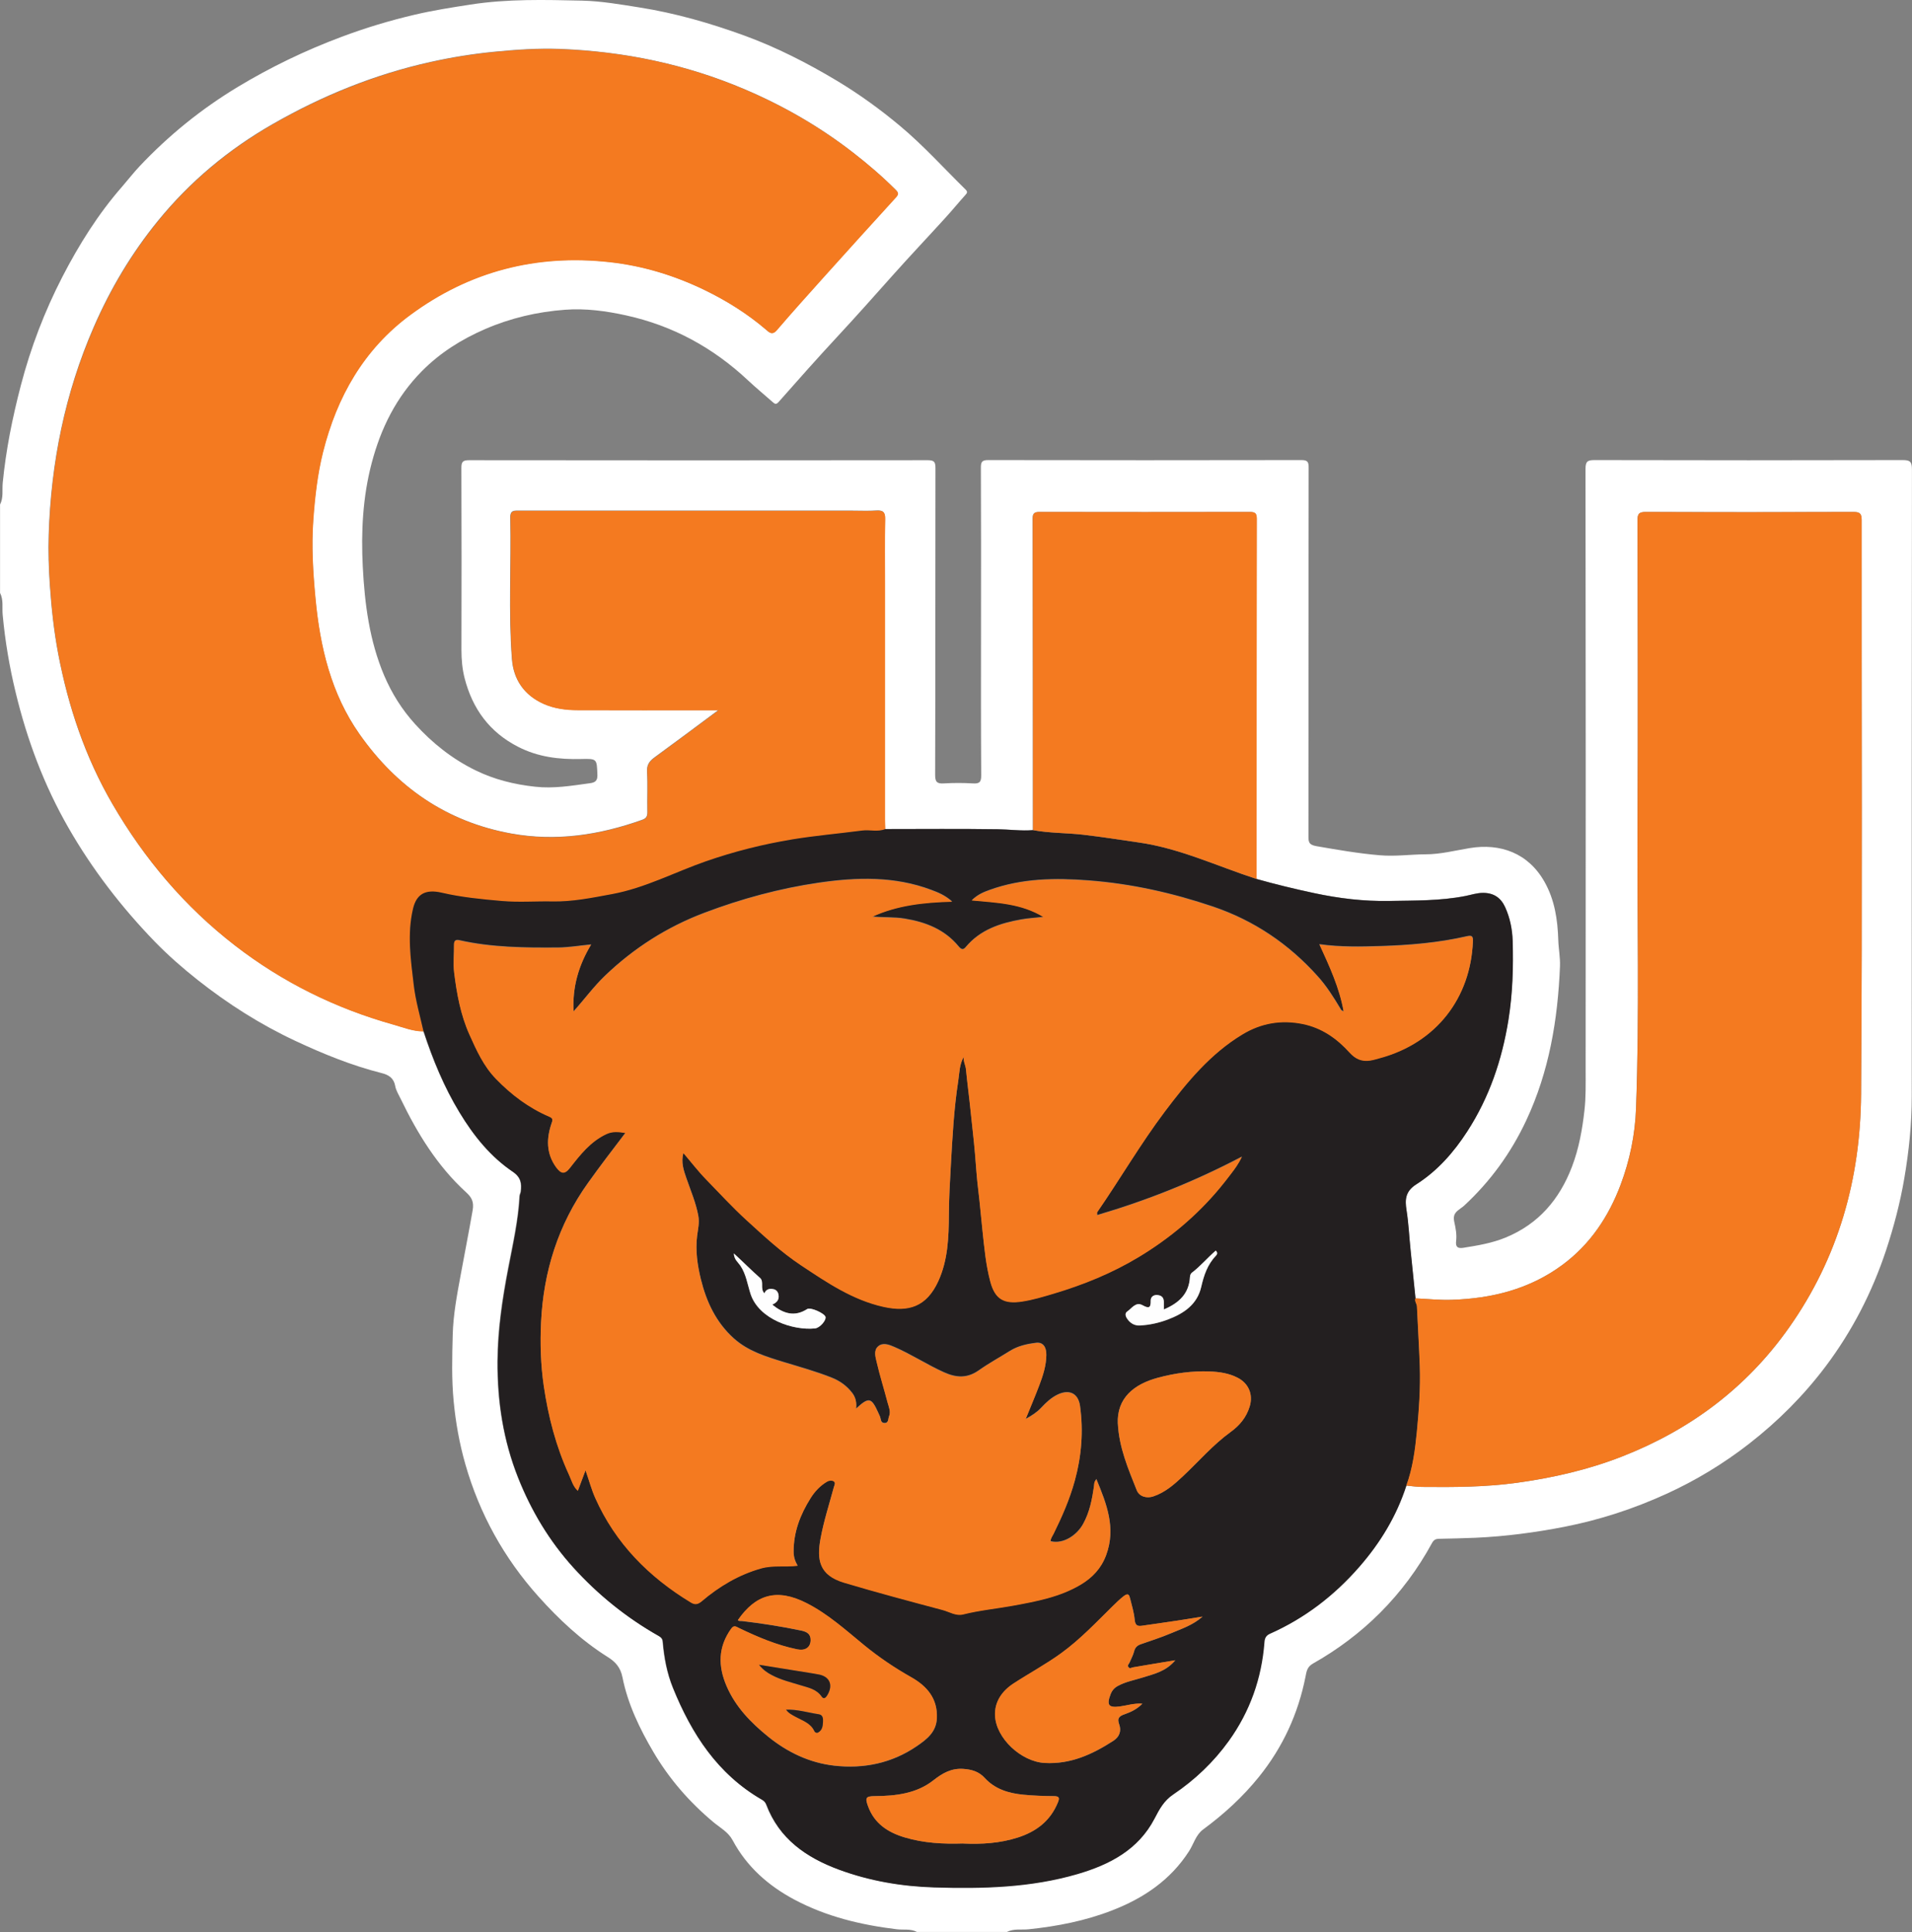 <?xml version="1.0" encoding="UTF-8"?><svg id="Layer_2" xmlns="http://www.w3.org/2000/svg" viewBox="0 0 300.95 304.08"><rect x="0" y="0" width="300.95" height="304.08" fill="#808080" stroke="none"/><defs><style>.cls-1{fill:#f47a20;}.cls-1,.cls-2,.cls-3,.cls-4{stroke-width:0px;}.cls-2{fill:#231f20;}.cls-3{fill:#fff;}.cls-4{fill:#fefefe;}</style></defs><g id="Layer_1-2"><path class="cls-3" d="M144.34,304.08c-1-.55-2.13-.3-3.18-.43-5.64-.68-11.08-1.99-16.11-4.66-4.09-2.18-7.5-5.17-9.72-9.33-.7-1.32-1.97-1.98-3.04-2.87-3.77-3.15-6.95-6.8-9.45-11.05-2.17-3.69-4.02-7.53-4.86-11.74-.31-1.57-1.12-2.45-2.32-3.2-4.15-2.61-7.7-5.94-10.93-9.55-5.41-6.04-9.26-13.01-11.49-20.82-.92-3.22-1.51-6.51-1.83-9.86-.34-3.5-.24-7.01-.15-10.5.08-3.11.66-6.21,1.23-9.28.63-3.44,1.31-6.87,1.91-10.32.23-1.34-.18-2.04-1.04-2.82-4.52-4.13-7.65-9.24-10.29-14.7-.32-.66-.74-1.32-.86-2.02-.23-1.28-1.06-1.77-2.16-2.04-4.7-1.19-9.17-3.01-13.55-5.06-5.51-2.58-10.61-5.82-15.37-9.58-2.38-1.88-4.68-3.9-6.79-6.07-5.23-5.41-9.8-11.34-13.56-17.89-3.85-6.7-6.52-13.86-8.32-21.33-.97-4.01-1.66-8.09-2.04-12.22-.1-1.13.15-2.34-.41-3.42v-13.91c.56-1.08.31-2.29.42-3.42.51-5.21,1.54-10.31,2.86-15.36,1.55-5.93,3.73-11.63,6.54-17.08,2.61-5.05,5.62-9.86,9.38-14.16.93-1.07,1.79-2.19,2.76-3.22,4.58-4.86,9.72-9.02,15.43-12.47,5.22-3.15,10.69-5.78,16.39-7.91,3.73-1.4,7.54-2.55,11.42-3.46,2.92-.69,5.87-1.15,8.84-1.61C79.89-.19,85.76-.03,91.62.1c3.03.07,6.06.6,9.08,1.08,5.62.89,11.03,2.45,16.36,4.38,5.14,1.87,10,4.35,14.69,7.16,3.51,2.11,6.82,4.51,9.95,7.13,3.67,3.07,6.88,6.64,10.29,9.99.37.37.22.56-.06.87-1.08,1.2-2.1,2.45-3.19,3.64-2.69,2.96-5.44,5.86-8.1,8.84-2.94,3.3-5.88,6.61-8.89,9.85-3.12,3.36-6.16,6.79-9.19,10.22-.4.45-.59.32-.92.04-1.3-1.15-2.64-2.25-3.9-3.43-5.48-5.14-11.82-8.61-19.19-10.23-3.18-.7-6.37-1.13-9.6-.89-4.35.32-8.57,1.3-12.61,3.05-3.73,1.62-7.09,3.73-9.95,6.63-4.02,4.07-6.45,8.98-7.89,14.46-1.41,5.36-1.68,10.83-1.4,16.31.3,5.84,1.05,11.66,3.36,17.1,1.19,2.8,2.79,5.37,4.87,7.66,2.74,3.02,5.87,5.5,9.51,7.28,2.94,1.44,6.07,2.22,9.37,2.58,2.96.33,5.78-.16,8.65-.55.73-.1,1.21-.32,1.17-1.31-.1-2.51-.02-2.57-2.57-2.5-3.45.09-6.78-.31-9.91-1.92-4.5-2.3-7.18-5.98-8.42-10.8-.37-1.45-.5-2.93-.5-4.43.02-9.55.03-19.1-.01-28.65,0-1,.23-1.23,1.23-1.23,24.06.03,48.11.03,72.17,0,1.02,0,1.22.27,1.22,1.24-.03,16.1,0,32.21-.05,48.31,0,1.14.34,1.38,1.38,1.32,1.51-.09,3.04-.09,4.55,0,1.01.06,1.33-.16,1.32-1.27-.06-8.11-.03-16.22-.03-24.34s.02-16.06-.02-24.1c0-.92.2-1.18,1.16-1.18,16.42.03,32.85.03,49.27,0,.94,0,1.17.24,1.16,1.17-.03,19.3-.02,38.6-.03,57.9,0,.93-.04,1.48,1.27,1.7,3.31.57,6.6,1.15,9.97,1.43,2.44.21,4.81-.14,7.21-.15,2.32,0,4.63-.6,6.94-.98,4.79-.79,9.21.76,11.78,5.34,1.59,2.83,2.05,5.93,2.15,9.11.04,1.38.32,2.74.27,4.14-.34,8.4-1.7,16.57-5.3,24.25-2.4,5.13-5.66,9.63-9.82,13.47-.14.13-.31.24-.47.36-.73.53-1.33.95-1.05,2.16.22.95.42,2.02.29,3.04-.12,1.01.36,1.16,1.15,1.04,2.26-.36,4.5-.73,6.64-1.61,5.18-2.13,8.48-6,10.44-11.13,1.1-2.88,1.64-5.89,1.98-8.96.23-2.07.18-4.13.18-6.18.02-31.57.02-63.14-.02-94.71,0-1.19.32-1.39,1.44-1.39,16.14.04,32.29.04,48.43,0,1.14,0,1.51.18,1.51,1.45-.04,32.89-.04,65.78-.03,98.67,0,4.34-.44,8.63-1.17,12.91-.66,3.87-1.65,7.64-2.88,11.36-2.19,6.6-5.34,12.72-9.51,18.26-3.45,4.58-7.49,8.63-12.04,12.17-4.05,3.15-8.39,5.78-13.02,7.89-5.15,2.35-10.5,4.1-16.08,5.19-4.63.9-9.27,1.51-13.98,1.72-1.9.08-3.8.12-5.7.16-.58.01-.86.17-1.15.7-2.2,4.04-4.92,7.71-8.17,10.96-3.14,3.14-6.68,5.79-10.54,7.97-.95.54-1.02,1.26-1.18,2.06-1.16,5.85-3.57,11.1-7.32,15.76-2.56,3.18-5.53,5.89-8.8,8.3-1.15.85-1.48,2.27-2.21,3.41-2.93,4.57-7.19,7.42-12.12,9.33-4.22,1.64-8.63,2.5-13.14,2.97-1.13.12-2.33-.14-3.42.42h-14.15ZM221.35,233.82c.83.07,1.66.21,2.5.21,4.98.05,9.94.03,14.9-.65,5.68-.78,11.22-2.05,16.56-4.14,10.72-4.19,19.59-10.81,26.26-20.26,7.79-11.02,11.27-23.47,11.36-36.76.21-30.12.06-60.25.09-90.37,0-1-.27-1.27-1.27-1.27-10.91.03-21.81.04-32.72,0-1.11,0-1.29.34-1.29,1.35.03,15.9.08,31.8,0,47.7-.07,14.93.32,29.87-.23,44.8-.15,4.16-.98,8.19-2.44,12.07-1.89,5-4.76,9.33-9.13,12.57-5.19,3.84-11.1,5.3-17.43,5.51-1.92.07-3.82-.15-5.73-.23-.25-2.48-.5-4.96-.76-7.44-.22-2.16-.32-4.33-.66-6.49-.24-1.55-.23-2.91,1.54-4.03,3.3-2.09,5.9-5.04,8.03-8.34,3.47-5.37,5.47-11.26,6.48-17.57.66-4.14.79-8.25.66-12.41-.06-1.84-.41-3.62-1.18-5.3-.67-1.47-1.78-2.25-3.46-2.25-.98,0-1.87.31-2.8.49-3.96.78-7.98.71-11.99.78-3.99.08-7.91-.4-11.79-1.23-3.05-.65-6.08-1.39-9.09-2.23,0-18.9,0-37.79.04-56.69,0-.86-.27-1.06-1.09-1.06-11.03.02-22.05.02-33.08,0-.81,0-1.1.18-1.1,1.05.03,16.34.03,32.68.04,49.02-1.87.15-3.72-.12-5.58-.14-5.89-.08-11.79-.03-17.68-.03-.01-.52-.04-1.04-.04-1.56,0-12.35,0-24.7,0-37.04,0-3.4-.05-6.79.03-10.19.03-1.15-.36-1.42-1.41-1.35-1.23.08-2.48.02-3.72.02-17.46,0-34.93,0-52.39,0-.78,0-1.5-.13-1.47,1.09.16,7.42-.31,14.86.26,22.28.25,3.25,1.95,5.68,4.98,7.03,1.69.76,3.52.98,5.35.98,6.87.03,13.75.01,20.62.01.41,0,.82,0,1.55,0-3.55,2.64-6.79,5.07-10.06,7.45-.79.58-1.23,1.16-1.17,2.24.12,2.11,0,4.23.05,6.35.01.65-.16,1-.81,1.23-6.7,2.39-13.55,3.44-20.61,2.16-10.16-1.84-18.03-7.29-23.9-15.65-4.49-6.39-6.23-13.77-6.94-21.39-.38-4.11-.64-8.24-.34-12.41.26-3.58.66-7.11,1.52-10.58,2.18-8.72,6.43-16.22,13.74-21.61,9.31-6.87,19.82-9.59,31.35-8.32,5.27.58,10.24,2.1,14.99,4.4,3.45,1.67,6.68,3.69,9.61,6.19.5.43.99,1.02,1.75.12,2.44-2.85,4.94-5.63,7.45-8.42,3.76-4.18,7.52-8.35,11.32-12.5.45-.5.35-.75-.06-1.16-2.09-2.09-4.33-4.01-6.66-5.82-5.24-4.08-10.95-7.37-17.05-9.97-9.31-3.97-19.05-5.98-29.13-6.37-3.43-.13-6.84.11-10.26.44-3.4.33-6.75.87-10.08,1.61-8.8,1.95-17.05,5.3-24.86,9.78-6.96,3.98-13.01,9.03-18.07,15.24-4.14,5.08-7.47,10.67-10.09,16.69-4.55,10.43-6.74,21.38-7.1,32.71-.08,2.63,0,5.26.18,7.89.25,3.65.64,7.28,1.32,10.86,1.58,8.32,4.25,16.26,8.53,23.62,5.02,8.64,11.37,16.14,19.27,22.25,7.48,5.78,15.82,9.9,24.92,12.45,1.56.44,3.09,1.07,4.75,1.07,1.46,4.45,3.23,8.76,5.67,12.77,2.2,3.63,4.84,6.92,8.38,9.32,1.28.87,1.42,1.86,1.25,3.14-.03.23-.17.45-.18.69-.2,3.84-1.06,7.59-1.78,11.35-.93,4.84-1.65,9.66-1.69,14.61-.04,6.35.9,12.48,3.24,18.38,2.07,5.21,4.92,9.96,8.69,14.12,3.9,4.3,8.38,7.9,13.44,10.77.38.21.59.44.63.91.21,2.49.67,4.94,1.61,7.27,2.94,7.24,7.02,13.56,13.99,17.58.32.18.56.41.69.78,2.03,5.39,6.27,8.32,11.41,10.22,4.84,1.79,9.87,2.64,15.01,2.8,7.6.24,15.19.05,22.57-2.11,5.04-1.47,9.54-3.8,12.1-8.72.77-1.47,1.47-2.81,2.97-3.82,3.38-2.26,6.33-5.07,8.71-8.39,3.34-4.65,5.19-9.87,5.62-15.58.05-.62.27-1.04.85-1.3,5.49-2.45,10.14-6,14.08-10.53,3.3-3.79,5.85-7.99,7.41-12.78Z"/><path class="cls-1" d="M66.67,162.35c-1.66,0-3.19-.63-4.75-1.07-9.1-2.55-17.44-6.67-24.92-12.45-7.91-6.11-14.25-13.62-19.27-22.25-4.28-7.36-6.95-15.3-8.53-23.62-.68-3.58-1.07-7.21-1.32-10.86-.18-2.64-.26-5.27-.18-7.89.36-11.33,2.54-22.27,7.1-32.71,2.63-6.02,5.95-11.61,10.09-16.69,5.05-6.21,11.11-11.25,18.07-15.24,7.81-4.47,16.06-7.82,24.86-9.78,3.32-.74,6.68-1.28,10.08-1.61,3.42-.33,6.84-.57,10.26-.44,10.09.38,19.82,2.39,29.13,6.37,6.11,2.61,11.81,5.9,17.05,9.97,2.33,1.81,4.57,3.73,6.66,5.82.41.41.51.66.06,1.16-3.79,4.15-7.56,8.32-11.32,12.5-2.5,2.79-5.01,5.57-7.45,8.42-.76.89-1.25.3-1.75-.12-2.93-2.49-6.16-4.51-9.61-6.19-4.75-2.3-9.72-3.82-14.99-4.4-11.54-1.27-22.05,1.45-31.35,8.32-7.31,5.39-11.56,12.9-13.74,21.61-.86,3.46-1.26,7-1.52,10.58-.31,4.17-.05,8.3.34,12.41.71,7.62,2.45,15.01,6.94,21.39,5.87,8.35,13.74,13.81,23.9,15.65,7.06,1.28,13.91.23,20.61-2.16.64-.23.82-.58.81-1.23-.04-2.12.07-4.24-.05-6.35-.06-1.08.38-1.67,1.17-2.24,3.27-2.39,6.51-4.82,10.06-7.45-.73,0-1.14,0-1.55,0-6.87,0-13.75.02-20.62-.01-1.83,0-3.66-.23-5.35-.98-3.03-1.35-4.73-3.78-4.98-7.03-.57-7.42-.1-14.85-.26-22.28-.03-1.22.7-1.09,1.47-1.09,17.46,0,34.93,0,52.39,0,1.24,0,2.48.06,3.72-.02,1.06-.07,1.44.2,1.41,1.35-.08,3.39-.03,6.79-.03,10.19,0,12.35,0,24.7,0,37.04,0,.52.03,1.04.04,1.56-1.18.49-2.43.07-3.63.23-3.66.48-7.33.79-10.97,1.39-4.66.77-9.2,1.91-13.65,3.46-4.91,1.71-9.54,4.19-14.73,5.15-3.13.58-6.3,1.23-9.44,1.16-2.64-.06-5.28.16-7.93-.07-3.17-.28-6.33-.58-9.43-1.3-2.71-.63-4.03.31-4.55,2.52-.94,3.98-.36,7.97.11,11.95.29,2.5,1,4.92,1.55,7.37Z"/><path class="cls-2" d="M66.67,162.35c-.55-2.45-1.26-4.87-1.55-7.37-.47-3.98-1.05-7.97-.11-11.95.52-2.21,1.84-3.16,4.55-2.52,3.09.72,6.25,1.02,9.43,1.3,2.66.23,5.3.02,7.93.07,3.14.07,6.31-.58,9.44-1.16,5.19-.96,9.82-3.44,14.73-5.15,4.45-1.55,8.99-2.69,13.65-3.46,3.65-.6,7.32-.91,10.97-1.39,1.2-.16,2.45.26,3.63-.23,5.89,0,11.79-.06,17.68.03,1.86.03,3.71.29,5.58.14,2.6.48,5.25.42,7.87.72,2.96.34,5.88.8,8.82,1.23,6.48.93,12.36,3.75,18.5,5.74,3,.85,6.04,1.58,9.09,2.23,3.89.83,7.8,1.3,11.79,1.23,4.01-.08,8.03,0,11.99-.78.93-.18,1.81-.5,2.8-.49,1.68,0,2.79.78,3.46,2.25.76,1.68,1.12,3.46,1.18,5.3.12,4.15,0,8.27-.66,12.41-1.01,6.31-3.01,12.21-6.48,17.57-2.13,3.3-4.73,6.25-8.03,8.34-1.77,1.12-1.78,2.48-1.54,4.03.34,2.16.43,4.33.66,6.49.26,2.48.51,4.96.76,7.44-.18.46.21.82.23,1.26.14,3.13.34,6.25.45,9.38.12,3.45-.13,6.9-.46,10.34-.28,2.89-.65,5.75-1.66,8.49-1.55,4.79-4.1,8.99-7.41,12.78-3.95,4.53-8.59,8.09-14.08,10.53-.58.26-.81.68-.85,1.3-.43,5.71-2.28,10.94-5.62,15.58-2.38,3.31-5.34,6.12-8.71,8.39-1.5,1-2.2,2.34-2.97,3.82-2.56,4.91-7.06,7.24-12.1,8.72-7.38,2.16-14.96,2.34-22.57,2.11-5.14-.16-10.17-1.01-15.01-2.8-5.14-1.9-9.38-4.84-11.41-10.22-.14-.37-.37-.6-.69-.78-6.97-4.02-11.06-10.34-13.99-17.58-.95-2.33-1.4-4.78-1.61-7.27-.04-.47-.25-.69-.63-.91-5.06-2.86-9.54-6.47-13.44-10.77-3.77-4.16-6.62-8.91-8.69-14.12-2.35-5.9-3.29-12.03-3.24-18.38.03-4.95.76-9.77,1.69-14.61.72-3.76,1.57-7.5,1.78-11.35.01-.23.15-.45.18-.69.17-1.27.03-2.27-1.25-3.14-3.54-2.39-6.18-5.68-8.38-9.32-2.44-4.01-4.21-8.32-5.67-12.77ZM161.42,223.38c.78-1.93,1.5-3.62,2.16-5.35.59-1.55,1.1-3.14,1.12-4.82.01-1.32-.59-2.01-1.61-1.89-1.44.18-2.86.49-4.13,1.28-1.62,1.02-3.31,1.94-4.87,3.04-1.82,1.29-3.54,1.21-5.51.32-2.67-1.2-5.11-2.82-7.79-3.98-.85-.37-1.81-.75-2.56-.11-.75.63-.42,1.68-.23,2.49.5,2.13,1.16,4.22,1.71,6.34.19.71.54,1.45.23,2.19-.16.39-.03,1.08-.74,1.05-.6-.02-.52-.6-.67-.98-.09-.22-.19-.43-.29-.65-1.08-2.39-1.48-2.49-3.49-.63.12-.99-.09-1.79-.59-2.45-.83-1.1-1.93-1.9-3.21-2.41-2.45-.98-5-1.68-7.52-2.45-2.83-.87-5.66-1.71-7.94-3.76-2.79-2.52-4.3-5.76-5.17-9.31-.54-2.21-.87-4.47-.59-6.8.12-1.03.39-2.06.19-3.18-.38-2.04-1.19-3.92-1.86-5.86-.44-1.28-.89-2.54-.49-4.03,1.25,1.47,2.33,2.89,3.57,4.15,2.11,2.16,4.14,4.39,6.38,6.43,2.74,2.5,5.45,5.02,8.55,7.08,4.07,2.7,8.11,5.46,13,6.55,3.94.88,6.78,0,8.63-4.04,1.52-3.33,1.64-6.9,1.66-10.47.02-2.59.17-5.18.31-7.76.25-4.42.48-8.86,1.16-13.25.2-1.29.17-2.64.89-3.84-.13.72.27,1.31.33,1.99.21,2.19.51,4.37.73,6.56.22,2.23.5,4.46.69,6.69.16,1.93.28,3.86.52,5.78.26,2.11.43,4.23.66,6.35.29,2.7.53,5.4,1.23,8.02.74,2.77,2.14,3.58,5.04,3.13,1.68-.26,3.29-.75,4.91-1.23,4.7-1.4,9.21-3.23,13.42-5.77,4.84-2.91,9.1-6.49,12.73-10.83.61-.73,1.19-1.49,1.77-2.24.58-.76,1.16-1.51,1.73-2.71-7.47,3.93-14.96,6.9-22.78,9.2,0-.31-.03-.41,0-.46,3.62-5.24,6.82-10.76,10.66-15.86,3.5-4.64,7.17-9.11,12.24-12.16,2.94-1.77,6.08-2.3,9.45-1.62,3.02.61,5.4,2.3,7.4,4.52.93,1.04,1.93,1.44,3.24,1.23.54-.08,1.07-.25,1.6-.4,8.78-2.41,14.2-9.44,14.55-18.34.03-.71-.08-1-.93-.8-4.46,1.03-9.01,1.41-13.56,1.55-3.18.1-6.37.17-9.67-.29,1.6,3.5,3.15,6.83,3.81,10.54-.35-.07-.41-.25-.52-.43-1.06-1.77-2.16-3.52-3.54-5.05-4.56-5.09-10.04-8.8-16.55-11-6.34-2.14-12.8-3.58-19.49-4.1-5.31-.41-10.53-.34-15.61,1.49-.94.34-1.87.7-2.82,1.63,3.98.38,7.79.49,11.29,2.62-1.27.14-2.37.2-3.45.39-3.35.59-6.5,1.61-8.79,4.36-.34.41-.66.46-1.11-.1-2.2-2.68-5.21-3.85-8.55-4.39-1.67-.27-3.35-.14-5.03-.32,3.89-1.77,8.03-2.24,12.55-2.36-1.12-1-2.21-1.43-3.28-1.83-5.79-2.18-11.76-2-17.72-1.13-6.17.9-12.17,2.53-18.01,4.74-5.86,2.22-11.04,5.52-15.57,9.84-1.82,1.73-3.3,3.77-5,5.66-.21-3.76.75-7.2,2.76-10.52-1.86.18-3.54.47-5.23.48-5.2.04-10.4,0-15.51-1.15-.5-.11-.85,0-.84.64.02,1.48-.16,2.97.02,4.43.41,3.35,1.02,6.68,2.41,9.77,1.11,2.47,2.21,4.95,4.17,6.96,2.45,2.52,5.17,4.57,8.39,5.95.53.23.58.44.39.98-.85,2.41-.9,4.78.68,6.97.75,1.03,1.35,1.19,2.17.14,1.63-2.09,3.27-4.19,5.78-5.36.95-.44,1.86-.34,2.97-.17-2.06,2.7-4.02,5.26-5.89,7.88-4.7,6.57-7.01,13.95-7.39,21.93-.16,3.32-.06,6.65.42,9.97.71,4.86,1.92,9.54,3.97,14.01.4.87.63,1.85,1.4,2.54.38-1.01.75-1.99,1.21-3.23.57,1.64.94,3.04,1.52,4.34,3.19,7.16,8.46,12.46,15.09,16.48.61.37,1.08.3,1.68-.21,2.76-2.34,5.81-4.17,9.35-5.17,1.88-.53,3.77-.18,5.74-.42-.42-.71-.62-1.4-.63-2.17-.01-3.12,1.05-5.88,2.68-8.47.66-1.05,1.5-1.94,2.58-2.59.33-.2.75-.24,1.03-.07.38.23.13.61.04.96-.73,2.69-1.59,5.35-2.09,8.08-.61,3.3-.24,5.75,3.71,6.93,5.13,1.53,10.31,2.91,15.49,4.29,1.07.29,2.1.99,3.28.69,2.6-.65,5.26-.9,7.89-1.38,3.65-.67,7.3-1.35,10.56-3.28,1.86-1.11,3.26-2.58,4.03-4.67,1.57-4.25.07-8.03-1.55-11.95-.16.27-.27.4-.3.54-.05.18-.04.38-.07.58-.29,2.07-.69,4.12-1.73,5.98-.93,1.67-3.01,3.2-5.1,2.69,0-.46.29-.81.48-1.19,1.33-2.7,2.54-5.43,3.33-8.35,1.06-3.87,1.37-7.79.82-11.76-.28-1.98-1.69-2.66-3.54-1.77-1.03.5-1.82,1.26-2.58,2.07-.65.7-1.43,1.2-2.45,1.77ZM116.13,254.99c.18.23.44.13.66.16,3.13.37,6.24.85,9.32,1.5.84.18,1.52.5,1.49,1.54-.03,1.1-.83,1.68-2.11,1.42-3.22-.67-6.23-1.94-9.18-3.36-.42-.2-.77-.51-1.21.1-2.07,2.87-2.09,5.88-.74,9.02,1.42,3.3,3.83,5.77,6.56,7.98,3.05,2.47,6.52,4.12,10.4,4.56,4.64.52,9.06-.38,12.99-3.07,1.59-1.09,3.07-2.22,3.16-4.42.13-3.1-1.59-5.05-4.05-6.43-2.62-1.48-5.1-3.15-7.41-5.05-2.9-2.37-5.69-4.9-9.05-6.61-4.72-2.4-8.04-1.33-10.82,2.69ZM189.26,254.45c-1.49.23-2.76.45-4.03.64-1.84.27-3.67.53-5.51.8-.75.11-1.03-.15-1.11-.96-.11-1.12-.44-2.23-.72-3.33-.13-.51-.25-.96-1-.38-.64.49-1.19,1.04-1.75,1.59-2.6,2.56-5.1,5.21-8.08,7.38-2.42,1.76-5.06,3.17-7.55,4.8-1.79,1.17-2.97,2.87-2.88,5.01.14,3.6,4.11,7.27,7.8,7.48,4.1.24,7.53-1.36,10.83-3.49.97-.63,1.28-1.57.91-2.59-.38-1.03.08-1.32.92-1.61.97-.34,1.91-.8,2.73-1.64-1.31-.09-2.41.29-3.55.44-1.77.24-2.11-.22-1.44-1.95.22-.57.58-.99,1.15-1.29,1.23-.67,2.59-.9,3.9-1.32,1.78-.56,3.65-.95,5.12-2.71-2.4.4-4.53.74-6.65,1.11-.26.05-.52.28-.73-.05-.19-.3.1-.49.19-.72.24-.58.56-1.14.71-1.74.15-.62.49-.94,1.06-1.13,1.59-.56,3.21-1.07,4.76-1.73,1.65-.7,3.39-1.25,4.94-2.6ZM175.95,224.08c.18,3.71,1.62,7.09,2.97,10.47.4.99,1.55,1.31,2.59.97,1.85-.61,3.29-1.87,4.66-3.16,2.5-2.34,4.74-4.96,7.52-6.98,1.43-1.04,2.48-2.3,3-4,.58-1.88-.14-3.62-1.85-4.52-1.4-.74-2.93-.95-4.46-1.01-2.75-.1-5.46.27-8.1.98-3.82,1.02-6.51,3.23-6.34,7.24ZM151.61,290.15c2.88.13,5.78-.04,8.61-.95,2.89-.93,5.1-2.61,6.28-5.49.27-.66.31-1.01-.6-1.02-1.6-.01-3.2-.07-4.78-.22-2.32-.22-4.5-.86-6.13-2.65-.93-1.02-2.09-1.33-3.39-1.42-1.85-.12-3.24.66-4.7,1.81-2.65,2.09-5.93,2.46-9.22,2.48-1.4.01-1.53.26-1.05,1.59,1,2.74,3.14,4.12,5.78,4.91,2.98.89,6.05,1.06,9.2.95ZM183.19,206.09c0-.49,0-.84,0-1.2-.02-.67-.38-1-1.04-1.04-.65-.04-1.04.36-1.03.88.03,1.19-.32,1.25-1.29.72-1.07-.58-1.68.49-2.39.98-.56.38-.15,1.03.14,1.37.43.52,1.02.87,1.81.84,1.54-.07,3.01-.41,4.44-.94,2.49-.94,4.6-2.34,5.24-5.12.42-1.83.98-3.53,2.31-4.91.19-.19.34-.46-.02-.81-1.3,1.12-2.41,2.46-3.79,3.5-.16.12-.25.42-.27.64-.14,2.6-1.68,4.08-4.11,5.12ZM120.32,203.56c-.73-.71-.03-1.85-.69-2.42-1.38-1.21-2.67-2.53-4.13-3.86.03.95.65,1.37,1.03,1.93.9,1.34,1.11,2.91,1.59,4.41,1.3,4.05,6.76,5.83,10.17,5.46.78-.08,1.78-1.29,1.64-1.81-.15-.57-2.36-1.57-2.88-1.24-2.01,1.29-3.77.72-5.5-.69.7-.32,1.13-.76.98-1.57-.08-.45-.34-.76-.72-.85-.64-.16-1.24-.04-1.5.64Z"/><path class="cls-1" d="M221.35,233.82c1-2.74,1.38-5.6,1.66-8.49.33-3.44.58-6.88.46-10.34-.11-3.13-.31-6.25-.45-9.38-.02-.44-.41-.8-.23-1.26,1.91.08,3.81.3,5.73.23,6.33-.21,12.25-1.67,17.43-5.51,4.37-3.24,7.24-7.57,9.13-12.57,1.46-3.88,2.29-7.91,2.44-12.07.55-14.93.15-29.87.23-44.8.08-15.9.03-31.8,0-47.7,0-1.01.18-1.36,1.29-1.35,10.91.05,21.81.04,32.72,0,1,0,1.27.27,1.27,1.27-.03,30.12.12,60.25-.09,90.37-.09,13.29-3.57,25.74-11.36,36.76-6.68,9.45-15.54,16.06-26.26,20.26-5.34,2.09-10.88,3.35-16.56,4.14-4.96.68-9.93.7-14.9.65-.83,0-1.67-.14-2.5-.21Z"/><path class="cls-1" d="M197.79,138.34c-6.14-1.99-12.02-4.8-18.5-5.74-2.94-.42-5.87-.89-8.82-1.23-2.62-.3-5.27-.23-7.87-.72,0-16.34,0-32.68-.04-49.02,0-.87.29-1.05,1.1-1.05,11.03.02,22.05.02,33.08,0,.82,0,1.09.2,1.09,1.06-.03,18.9-.03,37.79-.04,56.69Z"/><path class="cls-1" d="M161.42,223.38c1.02-.57,1.8-1.08,2.45-1.77.76-.81,1.55-1.57,2.58-2.07,1.84-.89,3.26-.22,3.54,1.77.56,3.98.24,7.89-.82,11.76-.8,2.91-2,5.65-3.33,8.35-.19.39-.48.73-.48,1.19,2.09.51,4.17-1.02,5.1-2.69,1.04-1.86,1.43-3.9,1.73-5.98.03-.19.02-.39.07-.58.04-.14.14-.26.3-.54,1.62,3.92,3.12,7.71,1.55,11.95-.77,2.09-2.16,3.56-4.03,4.67-3.26,1.93-6.91,2.61-10.56,3.28-2.62.48-5.29.73-7.89,1.38-1.18.3-2.21-.41-3.28-.69-5.18-1.38-10.36-2.76-15.49-4.29-3.95-1.18-4.32-3.63-3.71-6.93.5-2.73,1.36-5.39,2.09-8.08.1-.35.34-.73-.04-.96-.28-.17-.7-.13-1.03.07-1.08.64-1.92,1.53-2.58,2.59-1.63,2.59-2.7,5.35-2.68,8.47,0,.78.21,1.47.63,2.17-1.97.24-3.86-.11-5.74.42-3.54,1-6.59,2.83-9.35,5.17-.6.51-1.07.57-1.68.21-6.64-4.02-11.9-9.31-15.09-16.48-.58-1.3-.95-2.7-1.52-4.34-.47,1.25-.83,2.22-1.21,3.23-.77-.69-1-1.67-1.4-2.54-2.05-4.46-3.26-9.15-3.97-14.01-.48-3.33-.58-6.66-.42-9.97.38-7.98,2.7-15.37,7.39-21.93,1.87-2.62,3.82-5.18,5.89-7.88-1.11-.17-2.02-.27-2.97.17-2.51,1.16-4.15,3.27-5.78,5.36-.82,1.05-1.42.89-2.17-.14-1.58-2.19-1.52-4.56-.68-6.97.19-.55.14-.75-.39-.98-3.22-1.38-5.95-3.43-8.39-5.95-1.96-2.02-3.06-4.49-4.17-6.96-1.39-3.09-2-6.43-2.41-9.77-.18-1.46,0-2.95-.02-4.43,0-.64.35-.75.84-.64,5.11,1.15,10.32,1.19,15.51,1.15,1.69-.01,3.37-.3,5.23-.48-2.01,3.32-2.97,6.77-2.76,10.52,1.7-1.89,3.18-3.93,5-5.66,4.53-4.33,9.71-7.63,15.57-9.84,5.84-2.21,11.84-3.84,18.01-4.74,5.96-.87,11.93-1.05,17.72,1.13,1.07.4,2.16.83,3.28,1.83-4.52.12-8.66.59-12.55,2.36,1.68.19,3.35.05,5.03.32,3.35.54,6.35,1.7,8.55,4.39.46.56.77.51,1.11.1,2.29-2.75,5.44-3.77,8.79-4.36,1.08-.19,2.18-.25,3.45-.39-3.49-2.14-7.3-2.25-11.29-2.62.96-.93,1.89-1.29,2.82-1.63,5.08-1.83,10.29-1.9,15.61-1.49,6.69.51,13.15,1.96,19.49,4.1,6.51,2.2,11.99,5.91,16.55,11,1.37,1.53,2.48,3.28,3.54,5.05.1.17.17.36.52.43-.66-3.71-2.21-7.05-3.81-10.54,3.3.46,6.49.4,9.67.29,4.56-.15,9.1-.53,13.56-1.55.85-.2.95.1.93.8-.34,8.9-5.77,15.94-14.55,18.34-.53.15-1.06.31-1.6.4-1.3.2-2.3-.2-3.24-1.23-2-2.22-4.38-3.91-7.4-4.52-3.36-.68-6.51-.15-9.45,1.62-5.07,3.05-8.74,7.52-12.24,12.16-3.84,5.1-7.04,10.62-10.66,15.86-.04.05,0,.15,0,.46,7.83-2.31,15.31-5.27,22.78-9.2-.56,1.19-1.15,1.95-1.73,2.71-.58.76-1.16,1.51-1.77,2.24-3.62,4.34-7.89,7.91-12.73,10.83-4.21,2.54-8.72,4.37-13.42,5.77-1.62.48-3.23.97-4.91,1.23-2.9.45-4.3-.36-5.04-3.13-.7-2.62-.94-5.32-1.23-8.02-.23-2.11-.4-4.23-.66-6.35-.24-1.91-.36-3.85-.52-5.78-.19-2.24-.46-4.46-.69-6.69-.22-2.19-.52-4.37-.73-6.56-.06-.67-.46-1.27-.33-1.99-.72,1.2-.69,2.56-.89,3.84-.68,4.39-.91,8.83-1.16,13.25-.15,2.58-.3,5.17-.31,7.76-.02,3.56-.14,7.14-1.66,10.47-1.85,4.04-4.69,4.91-8.63,4.04-4.89-1.09-8.93-3.85-13-6.55-3.1-2.06-5.81-4.58-8.55-7.08-2.24-2.04-4.27-4.27-6.38-6.43-1.23-1.26-2.31-2.68-3.57-4.15-.4,1.49.04,2.75.49,4.03.67,1.93,1.48,3.81,1.86,5.86.21,1.12-.06,2.15-.19,3.18-.28,2.33.05,4.59.59,6.8.87,3.55,2.38,6.79,5.17,9.31,2.27,2.05,5.11,2.9,7.94,3.76,2.52.77,5.07,1.47,7.52,2.45,1.28.51,2.37,1.31,3.21,2.41.5.65.71,1.45.59,2.45,2.01-1.86,2.41-1.76,3.49.63.1.22.21.43.29.65.15.38.07.96.67.98.71.03.57-.67.74-1.05.32-.74-.04-1.48-.23-2.19-.55-2.12-1.22-4.21-1.71-6.34-.19-.81-.52-1.86.23-2.49.75-.64,1.7-.26,2.56.11,2.68,1.16,5.12,2.78,7.79,3.98,1.97.89,3.69.97,5.51-.32,1.56-1.11,3.25-2.03,4.87-3.04,1.27-.79,2.68-1.11,4.13-1.28,1.02-.12,1.62.56,1.61,1.89-.01,1.68-.53,3.27-1.12,4.82-.65,1.72-1.38,3.42-2.16,5.35Z"/><path class="cls-1" d="M116.13,254.99c2.78-4.02,6.11-5.09,10.82-2.69,3.37,1.71,6.16,4.24,9.05,6.61,2.32,1.9,4.79,3.57,7.41,5.05,2.46,1.39,4.18,3.33,4.05,6.43-.09,2.2-1.57,3.33-3.16,4.42-3.93,2.69-8.35,3.59-12.99,3.07-3.88-.44-7.36-2.09-10.4-4.56-2.73-2.21-5.15-4.68-6.56-7.98-1.35-3.14-1.33-6.15.74-9.02.44-.61.79-.3,1.21-.1,2.95,1.42,5.96,2.7,9.18,3.36,1.28.26,2.08-.32,2.11-1.42.03-1.04-.65-1.36-1.49-1.54-3.09-.64-6.19-1.13-9.32-1.5-.22-.03-.48.07-.66-.16ZM123.71,269.09l-.03-.09.05.07c.36.55.95.84,1.49,1.13,1.1.61,2.37.97,2.96,2.25.11.23.38.34.61.21.64-.36.72-1,.75-1.65.03-.53,0-1.11-.67-1.21-1.72-.26-3.4-.79-5.16-.72ZM119.45,262.02c.7.86,1.33,1.25,1.99,1.61,1.45.78,3.04,1.16,4.59,1.63,1.2.37,2.48.6,3.28,1.76.34.5.66.19.9-.2.99-1.64.35-3.03-1.52-3.29-.2-.03-.39-.08-.59-.11-2.78-.45-5.56-.9-8.66-1.39Z"/><path class="cls-1" d="M189.26,254.45c-1.55,1.35-3.29,1.9-4.94,2.6-1.55.66-3.17,1.17-4.76,1.73-.56.2-.91.51-1.06,1.13-.15.6-.47,1.16-.71,1.74-.1.23-.39.43-.19.72.21.33.47.1.73.05,2.12-.37,4.25-.71,6.65-1.11-1.47,1.76-3.34,2.15-5.12,2.71-1.31.41-2.67.65-3.9,1.32-.57.31-.93.73-1.15,1.29-.67,1.72-.33,2.18,1.44,1.95,1.13-.15,2.23-.54,3.55-.44-.83.85-1.76,1.3-2.73,1.64-.84.29-1.29.58-.92,1.61.37,1.01.07,1.96-.91,2.59-3.3,2.13-6.73,3.72-10.83,3.49-3.69-.21-7.66-3.88-7.8-7.48-.08-2.14,1.1-3.84,2.88-5.01,2.5-1.63,5.13-3.04,7.55-4.8,2.97-2.16,5.48-4.82,8.08-7.38.56-.55,1.12-1.1,1.75-1.59.75-.58.87-.12,1,.38.28,1.1.61,2.2.72,3.33.08.81.36,1.07,1.11.96,1.84-.27,3.68-.52,5.51-.8,1.28-.19,2.55-.4,4.03-.64Z"/><path class="cls-1" d="M175.95,224.08c-.18-4.02,2.52-6.22,6.34-7.24,2.65-.71,5.36-1.08,8.1-.98,1.53.06,3.06.27,4.46,1.01,1.71.9,2.43,2.64,1.85,4.52-.52,1.69-1.56,2.96-3,4-2.79,2.02-5.03,4.64-7.52,6.98-1.38,1.29-2.81,2.55-4.66,3.16-1.04.35-2.2.02-2.59-.97-1.35-3.38-2.79-6.75-2.97-10.47Z"/><path class="cls-1" d="M151.61,290.15c-3.15.1-6.22-.06-9.2-.95-2.64-.79-4.78-2.16-5.78-4.91-.49-1.34-.35-1.58,1.05-1.59,3.29-.03,6.58-.4,9.22-2.48,1.46-1.15,2.85-1.93,4.7-1.81,1.3.08,2.46.4,3.39,1.42,1.63,1.79,3.81,2.43,6.13,2.65,1.59.15,3.19.21,4.78.22.91,0,.87.36.6,1.02-1.18,2.88-3.39,4.56-6.28,5.49-2.83.91-5.73,1.08-8.61.95Z"/><path class="cls-4" d="M183.19,206.09c2.44-1.03,3.97-2.52,4.11-5.12.01-.22.11-.52.27-.64,1.38-1.04,2.49-2.38,3.79-3.5.36.35.2.61.02.81-1.33,1.38-1.89,3.09-2.31,4.91-.64,2.78-2.76,4.18-5.24,5.12-1.42.54-2.9.87-4.44.94-.79.04-1.38-.32-1.81-.84-.28-.34-.7-.98-.14-1.37.71-.49,1.33-1.56,2.39-.98.97.53,1.32.48,1.29-.72-.01-.52.38-.93,1.03-.88.66.05,1.02.37,1.04,1.04,0,.36,0,.71,0,1.2Z"/><path class="cls-4" d="M120.32,203.56c.26-.68.85-.8,1.5-.64.38.1.64.41.72.85.15.81-.28,1.25-.98,1.57,1.74,1.4,3.49,1.98,5.5.69.52-.33,2.73.67,2.88,1.24.14.52-.87,1.72-1.64,1.81-3.41.37-8.87-1.41-10.17-5.46-.48-1.49-.69-3.07-1.59-4.41-.38-.56-1-.98-1.03-1.93,1.45,1.32,2.74,2.64,4.13,3.86.66.58-.04,1.72.69,2.42Z"/><path class="cls-2" d="M119.45,262.02c3.1.5,5.88.95,8.66,1.39.2.03.39.08.59.11,1.87.27,2.51,1.65,1.52,3.29-.24.4-.56.7-.9.2-.81-1.16-2.08-1.39-3.28-1.76-1.56-.48-3.14-.85-4.59-1.63-.66-.35-1.29-.75-1.99-1.61Z"/><path class="cls-2" d="M123.71,269.09c1.76-.07,3.44.46,5.16.72.67.1.7.68.67,1.21-.03.64-.11,1.29-.75,1.65-.23.13-.51.02-.61-.21-.6-1.28-1.86-1.64-2.96-2.25-.54-.3-1.13-.58-1.49-1.13h-.01Z"/><polygon class="cls-2" points="123.72 269.08 123.67 269 123.71 269.09 123.72 269.08"/></g></svg>